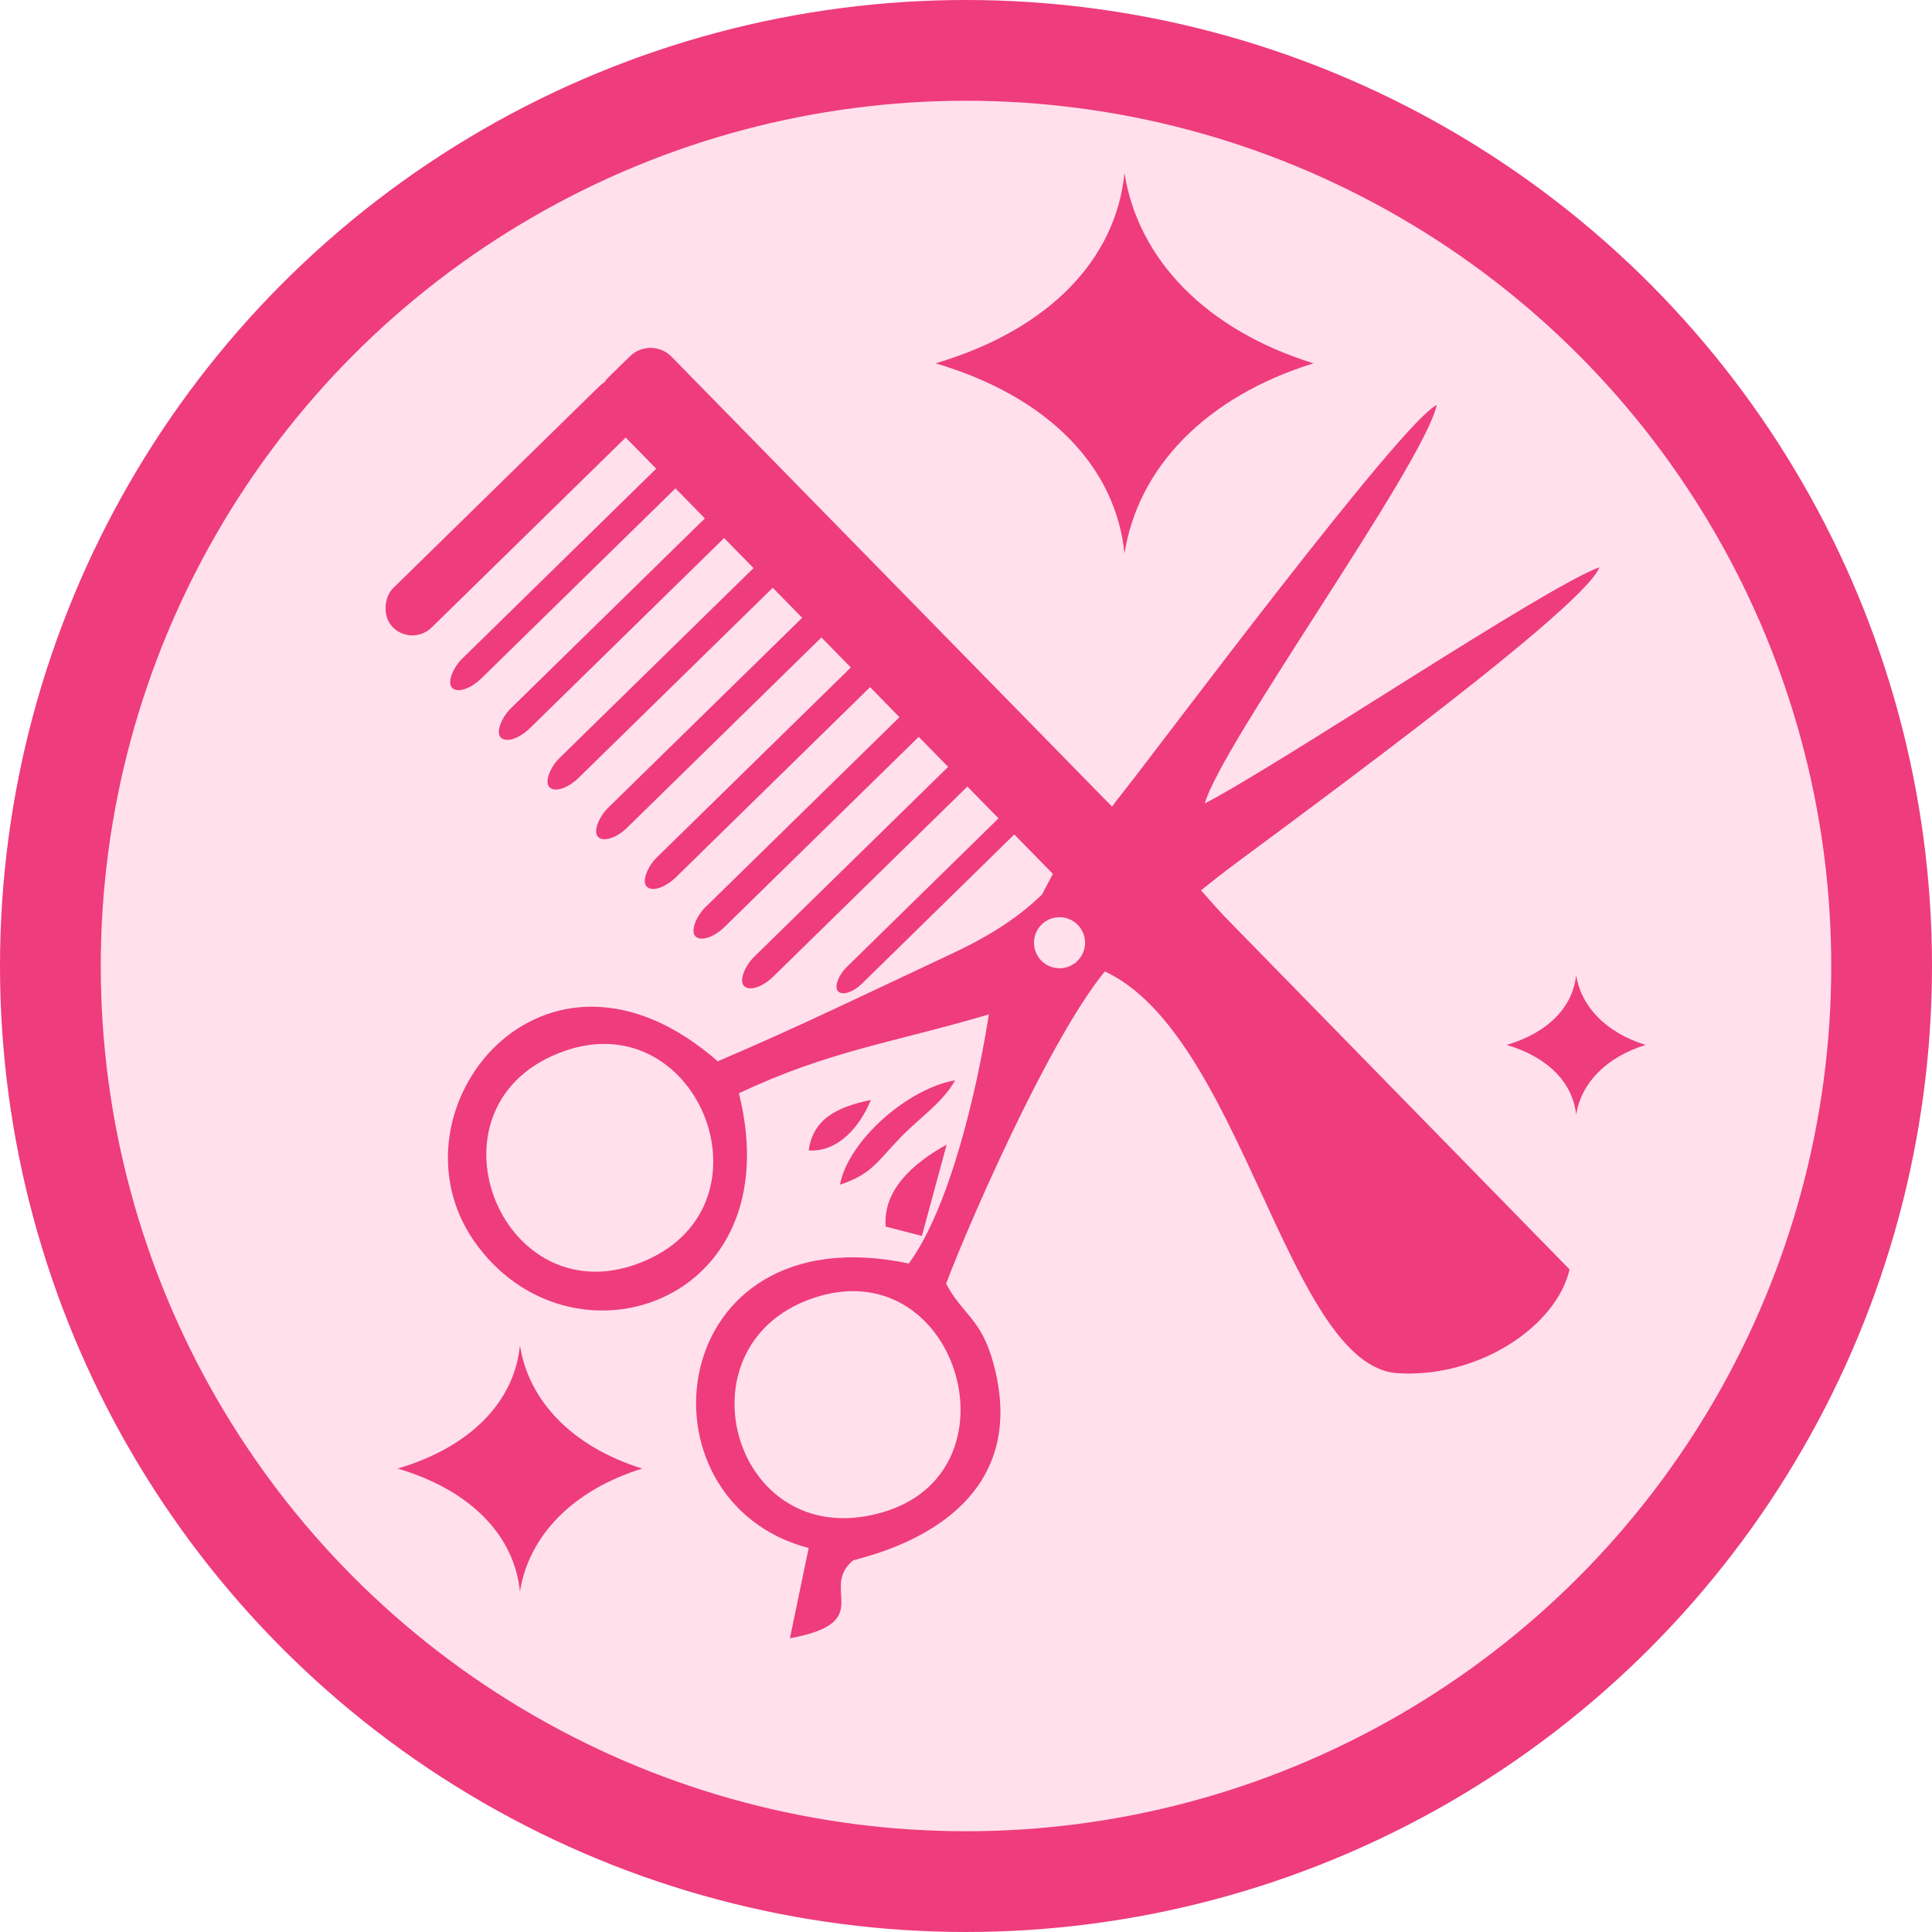 <?xml version="1.0" encoding="UTF-8"?> <svg xmlns="http://www.w3.org/2000/svg" xmlns:xlink="http://www.w3.org/1999/xlink" xmlns:xodm="http://www.corel.com/coreldraw/odm/2003" xml:space="preserve" width="55.558mm" height="55.558mm" version="1.1" style="shape-rendering:geometricPrecision; text-rendering:geometricPrecision; image-rendering:optimizeQuality; fill-rule:evenodd; clip-rule:evenodd" viewBox="0 0 4591.93 4591.93"> <defs> <style type="text/css"> .fil0 {fill:#EE3C7C} .fil2 {fill:#EE3C7C} .fil1 {fill:#FFE0EB} .fil3 {fill:#FFE0EB} </style> </defs> <g id="Слой_x0020_1">  <circle class="fil0" cx="2295.96" cy="2295.96" r="2295.96"></circle> <circle class="fil1" cx="2295.96" cy="2295.96" r="2056.5"></circle> <path class="fil2" d="M1929.35 3086.46c341.31,-119.44 501.27,401.16 177.66,505.02 -358.79,115.15 -507.62,-389.55 -177.66,-505.02zm-587.38 -588.59c322.23,-112.71 512.04,376.8 177.26,504.49 -333.08,127.04 -528.61,-381.59 -177.26,-504.49zm1154.1 -314.67c1.33,-0.62 27.11,-67.25 93.82,7.89 89.41,100.72 -203.36,176.87 -93.82,-7.89zm-790.19 339.27c-413.99,-362.34 -793.51,117.18 -579.74,426.27 224.37,324.42 756.87,155.41 630.04,-350.23 214.77,-101.59 367.3,-120.27 594.11,-187.54 -28.71,184.1 -93.26,459.19 -190.19,592.13 -583.58,-123.19 -660.79,565.3 -238.08,676.23l-44.58 214.56c206.31,-38.12 69.87,-116.5 149.03,-184.34 9.08,-7.78 441.19,-81 334.35,-470.22 -29.14,-106.17 -72.92,-114.32 -112.18,-188.28 60.29,-159.94 289.69,-683.02 420.33,-786.57 81.51,-64.62 144.65,-116.37 226.78,-181.12 83.02,-65.47 866.22,-629.69 905.82,-735.17 -128.27,46.37 -751.74,464.39 -937.99,561.39 38.86,-139.96 517.55,-800.77 551.31,-946.89 -80.61,35.51 -665.16,818.74 -733.94,905.24 -144.42,181.63 -175.54,285.11 -419.11,399 -177.32,82.92 -372.39,177.78 -555.96,255.53z"></path> <path class="fil2" d="M1996.42 2815.63c75.74,-24.59 89.96,-56.58 143.15,-111.46 47,-48.51 100.4,-82.76 130.63,-136.68 -113.12,19.93 -253.73,143.26 -273.78,248.14z"></path> <path class="fil2" d="M2105.08 2915.33l86.07 22.17 58.84 -217.02c-82.13,45.47 -151.53,109.02 -144.91,194.85z"></path> <path class="fil2" d="M1922.09 2734.35c71.48,4.1 122.44,-58.17 147.76,-120.01 -83.35,17.1 -137.85,47.01 -147.76,120.01z"></path> <path class="fil2" d="M2399.46 2305.94c516.83,-192.46 607.77,938.16 922.81,957.86 191.82,11.99 376.66,-110.88 408.26,-246.62l-804.47 -822.81c-93.21,-94.53 -178.88,-221.74 -294.18,-276.98 -106.51,78.97 -175.97,244.76 -232.42,388.56z"></path> <rect class="fil2" transform="matrix(0.7 0.715 -0.715 0.7 1547.23 797.889)" width="1757.07" height="212.12" rx="69.88" ry="69.88"></rect> <rect class="fil2" transform="matrix(0.7 0.715 -0.715 0.7 1471.44 872.083)" width="130.81" height="816.68" rx="65.41" ry="65.41"></rect> <rect class="fil2" transform="matrix(0.35 0.357 -0.715 0.7 1635.55 1039.7)" width="130.81" height="816.68" rx="65.41" ry="65.41"></rect> <rect class="fil2" transform="matrix(0.35 0.357 -0.715 0.7 1751.2 1157.81)" width="130.81" height="816.68" rx="65.41" ry="65.41"></rect> <rect class="fil2" transform="matrix(0.35 0.357 -0.715 0.7 1866.84 1275.93)" width="130.81" height="816.68" rx="65.41" ry="65.41"></rect> <rect class="fil2" transform="matrix(0.35 0.357 -0.715 0.7 1982.48 1394.05)" width="130.81" height="816.68" rx="65.41" ry="65.41"></rect> <rect class="fil2" transform="matrix(0.35 0.357 -0.715 0.7 2098.13 1512.16)" width="130.81" height="816.68" rx="65.41" ry="65.41"></rect> <rect class="fil2" transform="matrix(0.35 0.357 -0.715 0.7 2213.77 1630.28)" width="130.81" height="816.68" rx="65.41" ry="65.41"></rect> <rect class="fil2" transform="matrix(0.35 0.357 -0.715 0.7 2329.42 1748.4)" width="130.81" height="816.68" rx="65.41" ry="65.41"></rect> <rect class="fil2" transform="matrix(0.286 0.293 -0.585 0.573 2450.89 1868.97)" width="130.81" height="816.68" rx="65.41" ry="65.41"></rect> <circle class="fil3" cx="2518.27" cy="2240.65" r="60.68"></circle> <path class="fil2" d="M2672.63 411.49c32.44,204.97 193.35,372.54 449.17,452.04 -255.81,79.5 -416.73,247.08 -449.17,452.05 -20.3,-203.59 -177.58,-371.74 -448.96,-452.05 271.39,-80.3 428.66,-248.45 448.96,-452.04z"></path> <path class="fil2" d="M3746.11 2317.43c11.92,75.33 71.06,136.91 165.06,166.13 -94.01,29.22 -153.15,90.79 -165.06,166.12 -7.46,-74.82 -65.26,-136.61 -165,-166.12 99.74,-29.51 157.53,-91.31 165,-166.13z"></path> <path class="fil2" d="M1235.79 3197.96c20.99,132.61 125.09,241.04 290.6,292.47 -165.51,51.43 -269.62,159.85 -290.6,292.46 -13.13,-131.72 -114.89,-240.52 -290.47,-292.46 175.58,-51.95 277.34,-160.75 290.47,-292.47z"></path> </g> </svg> 
